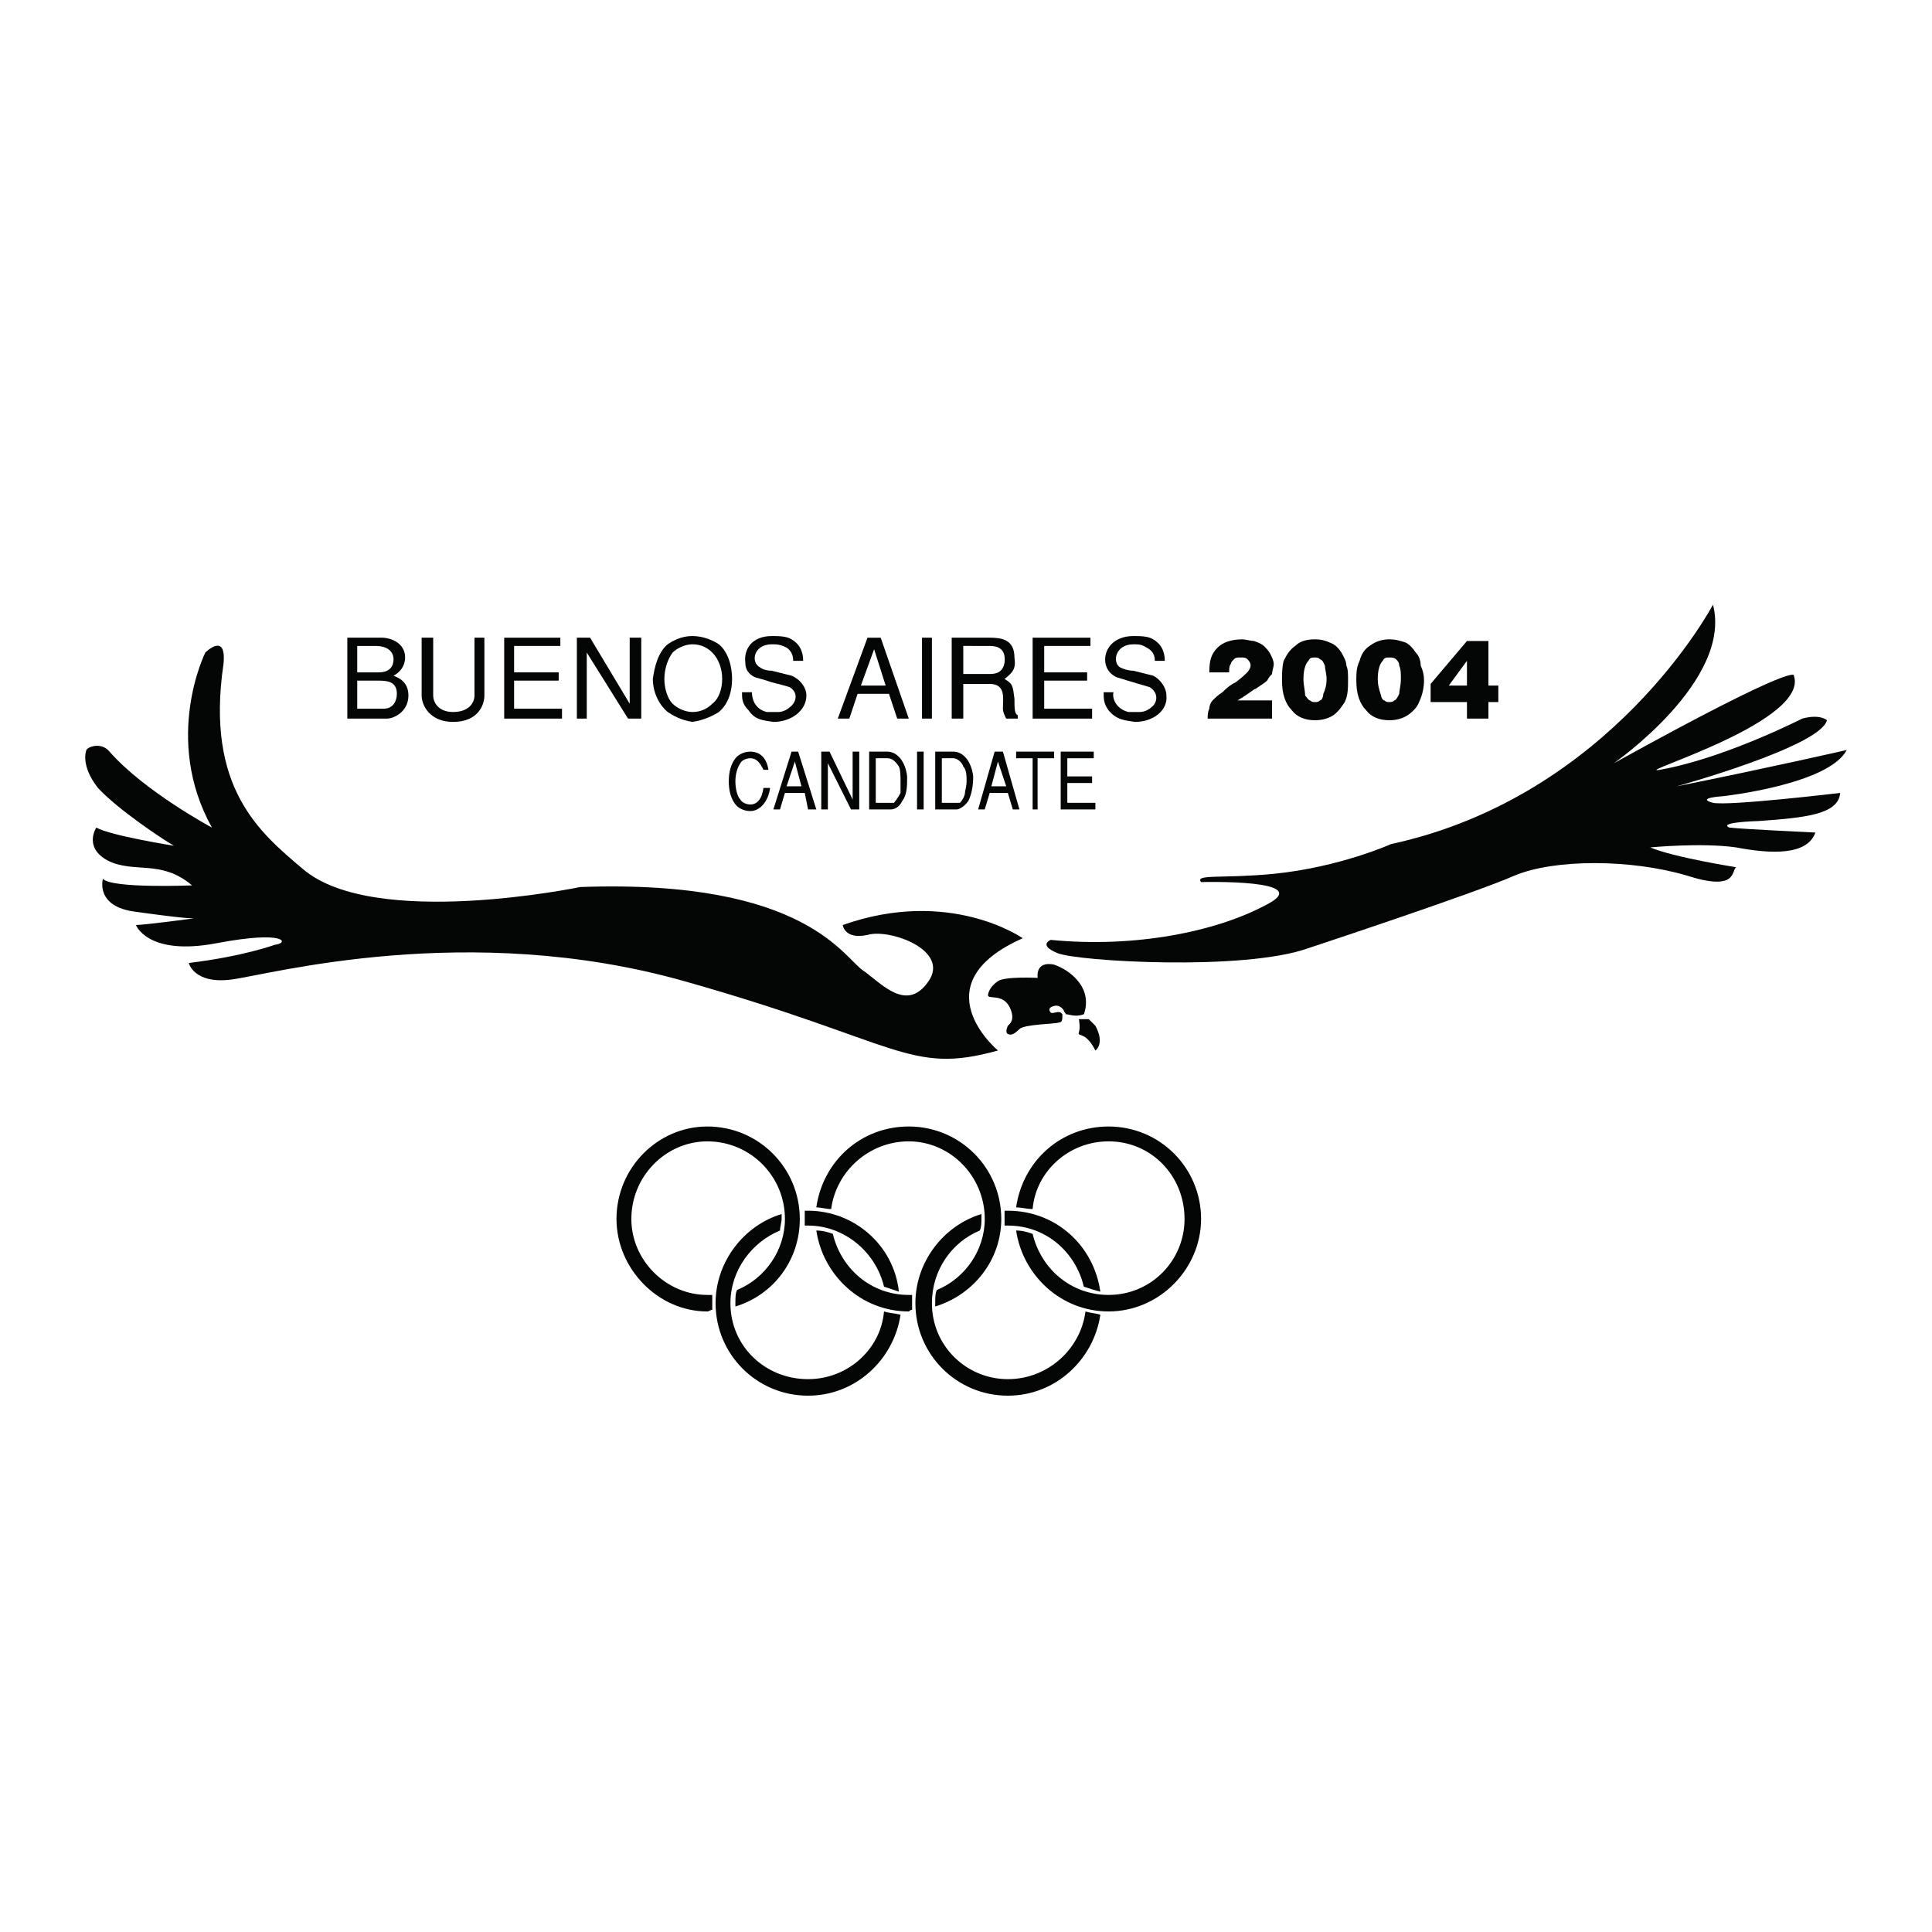 <?xml version="1.0" encoding="utf-8"?>
<!-- Generator: Adobe Illustrator 13.0.0, SVG Export Plug-In . SVG Version: 6.00 Build 14948)  -->
<!DOCTYPE svg PUBLIC "-//W3C//DTD SVG 1.0//EN" "http://www.w3.org/TR/2001/REC-SVG-20010904/DTD/svg10.dtd">
<svg version="1.0" id="Layer_1" xmlns="http://www.w3.org/2000/svg" xmlns:xlink="http://www.w3.org/1999/xlink" x="0px" y="0px"
	 width="192.756px" height="192.756px" viewBox="0 0 192.756 192.756" enable-background="new 0 0 192.756 192.756"
	 xml:space="preserve">
<g>
	<polygon fill-rule="evenodd" clip-rule="evenodd" fill="#FFFFFF" points="0,0 192.756,0 192.756,192.756 0,192.756 0,0 	"/>
	<path fill-rule="evenodd" clip-rule="evenodd" fill="#040606" d="M102.038,93.608c0,0-7.25-5.107-17.958-1.318
		c0,0,0.165,1.483,2.471,0.988c2.142-0.659,8.238,1.483,6.096,4.612c-2.142,3.131-4.613,0.33-6.425-0.987
		c-1.978-1.154-5.602-9.227-28.339-8.403c0,0-20.595,4.284-27.679-1.812c-4.284-3.625-9.721-8.073-7.908-20.43
		c0.33-3.295-1.812-1.153-1.812-1.153s-4.284,8.567,0.659,17.464c0,0-6.755-3.625-10.215-7.579
		c-0.824-0.988-2.142-0.494-2.307-0.165c0,0-0.659,1.482,1.153,3.789c1.978,2.142,6.426,5.108,7.579,5.767
		c0,0-6.261-0.989-7.744-1.812c0,0-1.318,1.977,1.153,3.295c2.636,1.318,5.272-0.165,8.403,2.471c0,0-8.073,0.33-8.897-0.659
		c0,0-0.824,2.801,3.295,3.295c0,0,4.613,0.659,5.767,0.659c0,0-4.942,0.659-5.767,0.659c0,0,1.153,3.13,8.073,1.812
		c6.92-1.318,7.25,0,5.767,0.165c0,0-3.13,1.153-8.567,1.812c0,0,0.494,2.141,4.284,1.647s23.561-5.931,45.144,0.164
		c21.583,6.098,22.407,9.393,31.304,6.92C99.566,104.811,91.658,98.221,102.038,93.608L102.038,93.608z"/>
	<path fill-rule="evenodd" clip-rule="evenodd" fill="#040606" d="M109.287,104.811c0,0,0.989-0.658,0-2.471l-0.658-0.658h-0.989
		c0,0,0.165,0.824,0,1.316C107.475,103.494,108.299,102.834,109.287,104.811L109.287,104.811z"/>
	<path fill-rule="evenodd" clip-rule="evenodd" fill="#040606" d="M107.805,98.221c-0.988-1.482-2.636-1.977-2.636-1.977
		s-1.812-0.495-1.647,1.318c0,0-3.296-0.164-3.955,0.328c0,0-0.823,0.496-0.988,1.318c-0.164,0.66,1.647-0.328,2.307,1.648
		c0.329,0.988-0.165,1.318-0.329,1.482c0,0-0.33,0.658,0,0.824c0.329,0.164,0.658,0,1.153-0.494c0.494-0.494,3.624-0.494,3.954-0.66
		c0.329,0,0.329-0.328,0.329-0.658c0-0.164,0-0.164,0-0.164s0,0-0.165-0.166c-0.329-0.164-0.823,0.166-0.988,0
		c-0.165-0.164-0.329-0.494,0.33-0.658c0.658-0.164,0.988,0.494,0.988,0.494c0,0.164,0.165,0.164,0.165,0.33
		c0.329,0,0.988,0.328,1.812,0C108.134,101.188,108.793,99.703,107.805,98.221L107.805,98.221z"/>
	<path fill-rule="evenodd" clip-rule="evenodd" fill="#040606" d="M127.081,87.182c-5.107,0.495-7.908,0-7.249,0.824
		c0,0,11.698-0.33,6.426,2.307c-4.943,2.636-13.017,4.284-21.419,3.46c0,0-1.317,0.494,0.659,1.318s18.617,1.812,25.043-0.494
		c0,0,16.476-5.437,20.595-7.25c3.954-1.647,11.533-1.647,17.135,0c5.107,1.647,4.449-0.494,4.943-0.824
		c0,0-6.261-0.989-8.567-1.977c0,0,5.107-0.495,8.567,0c3.46,0.659,7.084,0.824,7.908-1.483c0,0-7.085-0.33-8.567-0.494
		c0,0-1.482-0.495,2.966-0.659c4.612-0.33,7.908-0.659,8.073-2.801c0,0-11.039,1.318-12.687,0.989
		c-1.812-0.495,0.988-0.659,0.988-0.659s10.544-1.153,12.356-4.613c0,0-7.908,1.812-16.97,3.625c0,0,14.334-3.954,14.993-6.59
		c0,0-0.659-0.659-2.472-0.165c0,0-7.084,3.625-13.346,4.943c-6.26,1.318,14.17-4.284,12.522-9.227c0,0,0.823-1.647-17.959,8.732
		c0,0,11.862-8.238,9.886-15.817c0,0-10.051,19.112-32.128,23.89C138.779,84.217,133.672,86.523,127.081,87.182L127.081,87.182z"/>
	<path fill-rule="evenodd" clip-rule="evenodd" fill="#040606" d="M88.198,130.844c-0.329,3.789-3.625,6.754-7.579,6.754
		c-4.284,0-7.744-3.295-7.744-7.578c0-3.295,2.142-6.096,4.943-7.25c0-0.328,0.165-0.822,0.165-1.152c0-0.166,0-0.33,0-0.494
		c-3.789,1.152-6.59,4.777-6.59,8.896c0,5.107,4.119,9.227,9.227,9.227c4.778,0,8.567-3.625,9.227-8.074
		C89.187,131.008,88.693,131.008,88.198,130.844L88.198,130.844z"/>
	<path fill-rule="evenodd" clip-rule="evenodd" fill="#040606" d="M80.29,122.275c0,0,0.165,0,0.33,0
		c3.625,0,6.755,2.637,7.579,6.096c0.495,0.166,0.989,0.33,1.483,0.496c-0.494-4.615-4.448-8.074-9.062-8.074
		c-0.165,0-0.33,0-0.33,0c0,0.164,0,0.494,0,0.824C80.29,121.781,80.29,122.111,80.29,122.275L80.29,122.275z"/>
	<path fill-rule="evenodd" clip-rule="evenodd" fill="#040606" d="M71.063,130.02c0-0.33,0-0.494,0-0.824c-0.165,0-0.329,0-0.494,0
		c-4.119,0-7.579-3.459-7.579-7.578c0-4.285,3.46-7.744,7.579-7.744c4.284,0,7.744,3.459,7.744,7.744
		c0,3.131-1.977,5.932-4.778,7.084c-0.165,0.33-0.165,0.824-0.165,1.318c0,0.164,0,0.164,0,0.33c3.79-1.154,6.426-4.613,6.426-8.732
		c0-5.107-4.119-9.227-9.227-9.227c-4.943,0-9.062,4.119-9.062,9.227c0,4.941,4.119,9.227,9.062,9.227
		c0.165,0,0.33-0.166,0.494-0.166C71.063,130.514,71.063,130.184,71.063,130.02L71.063,130.02z"/>
	<path fill-rule="evenodd" clip-rule="evenodd" fill="#040606" d="M82.926,120.629c0.494-3.789,3.79-6.756,7.744-6.756
		c4.119,0,7.579,3.459,7.579,7.744c0,3.131-1.978,5.932-4.778,7.084c-0.165,0.33-0.165,0.824-0.165,1.318c0,0.164,0,0.164,0,0.33
		c3.79-1.154,6.591-4.613,6.591-8.732c0-5.107-4.119-9.227-9.227-9.227c-4.778,0-8.567,3.459-9.227,8.072
		C81.938,120.463,82.432,120.629,82.926,120.629L82.926,120.629z"/>
	<path fill-rule="evenodd" clip-rule="evenodd" fill="#040606" d="M91,130.02c0-0.33,0-0.494,0-0.824c-0.165,0-0.33,0-0.33,0
		c-3.79,0-6.755-2.637-7.579-6.096c-0.494-0.164-0.988-0.33-1.647-0.33c0.659,4.449,4.448,8.074,9.227,8.074
		c0,0,0.165-0.166,0.33-0.166C91,130.514,91,130.184,91,130.02L91,130.02z"/>
	<path fill-rule="evenodd" clip-rule="evenodd" fill="#040606" d="M108.299,130.844c-0.494,3.789-3.789,6.754-7.743,6.754
		c-4.119,0-7.579-3.295-7.579-7.578c0-3.295,1.977-6.096,4.778-7.25c0.164-0.328,0.164-0.822,0.164-1.152c0-0.166,0-0.33,0-0.494
		c-3.789,1.152-6.59,4.777-6.59,8.896c0,5.107,4.119,9.227,9.227,9.227c4.777,0,8.567-3.625,9.226-8.074
		C109.287,131.008,108.793,131.008,108.299,130.844L108.299,130.844z"/>
	<path fill-rule="evenodd" clip-rule="evenodd" fill="#040606" d="M100.226,121.617c0,0.164,0,0.494,0,0.658c0.165,0,0.165,0,0.33,0
		c3.789,0,6.755,2.637,7.578,6.096c0.495,0.166,0.989,0.33,1.647,0.496c-0.658-4.615-4.448-8.074-9.226-8.074
		c-0.165,0-0.165,0-0.33,0C100.226,120.957,100.226,121.287,100.226,121.617L100.226,121.617z"/>
	<path fill-rule="evenodd" clip-rule="evenodd" fill="#040606" d="M110.605,112.391c-4.778,0-8.567,3.459-9.227,8.072
		c0.494,0,1.153,0.166,1.647,0.166c0.33-3.789,3.625-6.756,7.579-6.756c4.283,0,7.579,3.459,7.579,7.744
		c0,4.119-3.296,7.578-7.579,7.578c-3.789,0-6.755-2.637-7.579-6.096c-0.494-0.164-0.988-0.33-1.647-0.33
		c0.659,4.449,4.448,8.074,9.227,8.074c5.107,0,9.227-4.285,9.227-9.227C119.832,116.51,115.713,112.391,110.605,112.391
		L110.605,112.391z"/>
	<path fill-rule="evenodd" clip-rule="evenodd" fill="#040606" d="M35.641,64.446h1.812c1.647,0,1.812,0.988,1.812,1.318
		c0,0.659-0.329,1.318-1.482,1.318h-2.142V64.446L35.641,64.446z M34.652,71.695h3.954c0.659,0,2.142-0.659,2.142-2.307
		c0-1.483-1.153-1.812-1.483-1.977c0.659-0.33,1.154-0.989,1.154-1.812c0-1.483-1.483-1.977-2.307-1.977h-3.46V71.695L34.652,71.695
		z M35.641,67.906h2.142c0.988,0,1.812,0.165,1.812,1.318c0,0.659-0.33,1.483-1.318,1.483h-2.636V67.906L35.641,67.906z"/>
	<path fill-rule="evenodd" clip-rule="evenodd" fill="#040606" d="M43.22,63.622v5.767c0,0.659,0.494,1.647,1.977,1.647
		c1.648,0,2.142-0.988,2.142-1.647v-5.767h0.989v5.767c0,0.988-0.659,2.636-3.131,2.636c-2.306,0-3.13-1.647-3.13-2.636v-5.767
		H43.22L43.22,63.622z"/>
	<polygon fill-rule="evenodd" clip-rule="evenodd" fill="#040606" points="50.304,63.622 55.906,63.622 55.906,64.446 
		51.292,64.446 51.292,67.082 55.741,67.082 55.741,67.906 51.292,67.906 51.292,70.707 56.071,70.707 56.071,71.695 50.304,71.695 
		50.304,63.622 	"/>
	<polygon fill-rule="evenodd" clip-rule="evenodd" fill="#040606" points="62.661,71.695 58.542,65.105 58.542,71.695 
		57.554,71.695 57.554,63.622 58.872,63.622 62.826,70.212 62.826,63.622 63.979,63.622 63.979,71.695 62.661,71.695 	"/>
	<path fill-rule="evenodd" clip-rule="evenodd" fill="#040606" d="M69.086,64.281c0.824,0,1.483,0.329,1.977,0.824
		c0.659,0.659,0.989,1.647,0.989,2.636c0,0.989-0.33,1.978-0.989,2.472c-0.494,0.494-1.153,0.824-1.977,0.824
		c-0.659,0-1.482-0.33-1.977-0.824c-0.494-0.494-0.824-1.483-0.824-2.472c0-0.988,0.33-1.977,0.824-2.636
		C67.604,64.61,68.428,64.281,69.086,64.281L69.086,64.281z M69.086,63.457c-1.153,0-1.977,0.495-2.471,0.824
		c-0.989,0.824-1.318,2.307-1.483,3.459c0,1.153,0.494,2.472,1.483,3.295c0.494,0.33,1.318,0.824,2.471,0.988
		c1.153-0.165,2.142-0.659,2.636-0.988c0.989-0.824,1.318-2.142,1.318-3.295c0-1.153-0.329-2.636-1.318-3.459
		C71.229,63.952,70.24,63.457,69.086,63.457L69.086,63.457z"/>
	<path fill-rule="evenodd" clip-rule="evenodd" fill="#040606" d="M79.137,65.929c0-0.495-0.165-0.989-0.659-1.318
		c-0.659-0.329-0.989-0.329-1.483-0.329c-1.812,0-2.142,1.812-1.153,2.307c0.165,0.165,0.659,0.329,1.153,0.329
		c0.659,0.165,1.318,0.33,1.977,0.495c0.824,0.329,1.483,1.153,1.483,1.977c0,1.483-1.483,2.636-3.295,2.636
		c-0.988-0.165-1.812-0.165-2.471-1.153c-0.659-0.659-0.659-1.153-0.659-1.812h0.989c0,0.494,0.165,1.647,1.482,1.977
		c0.33,0,0.659,0,1.154,0c0.329,0,0.824-0.165,1.153-0.494c0.495-0.33,0.989-1.318,0-1.978c-0.494-0.165-1.153-0.329-1.812-0.494
		c-0.989-0.33-0.495-0.165-1.648-0.494c-0.329-0.165-0.988-0.494-0.988-1.483c-0.165-1.318,0.659-2.636,2.636-2.636
		c0.659,0,1.483,0,1.977,0.33c1.154,0.659,1.154,1.812,1.154,2.142H79.137L79.137,65.929z"/>
	<path fill-rule="evenodd" clip-rule="evenodd" fill="#040606" d="M87.21,64.775l1.153,3.625h-2.472L87.21,64.775L87.21,64.775z
		 M85.562,69.224h3.13l0.824,2.472h1.153l-2.801-8.073h-1.318l-2.965,8.073h1.153L85.562,69.224L85.562,69.224z"/>
	<polygon fill-rule="evenodd" clip-rule="evenodd" fill="#040606" points="91.988,63.622 92.977,63.622 92.977,71.695 
		91.988,71.695 91.988,63.622 	"/>
	<path fill-rule="evenodd" clip-rule="evenodd" fill="#040606" d="M98.743,64.446c0.659,0,1.647,0.165,1.482,1.647
		c-0.164,0.989-0.823,1.153-1.482,1.153h-2.636v-2.801H98.743L98.743,64.446z M94.954,71.695h1.153v-3.46h2.636
		c1.647,0,1.318,1.483,1.318,2.471c0,0.33,0.164,0.659,0.329,0.989h1.153v-0.33c-0.33-0.165-0.33-0.659-0.33-1.647
		c-0.164-1.318-0.164-1.483-0.988-1.978c0.824-0.659,1.153-0.988,0.988-2.142c0-1.812-1.317-1.977-2.471-1.977h-3.79V71.695
		L94.954,71.695z"/>
	<polygon fill-rule="evenodd" clip-rule="evenodd" fill="#040606" points="103.026,63.622 108.793,63.622 108.793,64.446 
		104.18,64.446 104.18,67.082 108.464,67.082 108.464,67.906 104.18,67.906 104.18,70.707 108.958,70.707 108.958,71.695 
		103.026,71.695 103.026,63.622 	"/>
	<path fill-rule="evenodd" clip-rule="evenodd" fill="#040606" d="M115.219,65.929c0-0.495-0.165-0.989-0.824-1.318
		c-0.494-0.329-0.823-0.329-1.317-0.329c-1.812,0-2.142,1.812-1.318,2.307c0.33,0.165,0.824,0.329,1.318,0.329
		c0.659,0.165,1.317,0.33,1.977,0.495c0.659,0.329,1.318,1.153,1.318,1.977c0.165,1.483-1.318,2.636-3.131,2.636
		c-0.988-0.165-1.812-0.165-2.636-1.153c-0.494-0.659-0.494-1.153-0.494-1.812h0.988c-0.164,0.494,0.165,1.647,1.483,1.977
		c0.329,0,0.658,0,1.153,0c0.329,0,0.823-0.165,1.152-0.494c0.495-0.33,0.824-1.318-0.164-1.978
		c-0.494-0.165-1.153-0.329-1.647-0.494c-1.153-0.33-0.494-0.165-1.647-0.494c-0.33-0.165-0.989-0.494-1.153-1.483
		c-0.165-1.318,0.823-2.636,2.801-2.636c0.659,0,1.482,0,1.977,0.33c1.153,0.659,1.153,1.812,1.153,2.142H115.219L115.219,65.929z"
		/>
	<path fill-rule="evenodd" clip-rule="evenodd" fill="#040606" d="M122.633,67.082h-1.978c0-1.153,0.165-1.812,0.824-2.472
		c0.494-0.494,1.318-0.824,2.472-0.824c0.329,0,0.823,0.165,1.153,0.165c0.494,0.165,0.823,0.33,0.988,0.494
		c0.33,0.33,0.494,0.494,0.659,0.824c0.164,0.33,0.329,0.659,0.329,0.989s-0.165,0.659-0.165,0.988
		c-0.164,0.165-0.329,0.33-0.493,0.659c-0.165,0.165-0.659,0.494-1.154,0.824c-0.164,0-0.658,0.494-1.812,1.153h3.459v1.812h-6.425
		c0-0.33,0-0.659,0.164-0.989c0-0.33,0.165-0.659,0.33-0.824c0.329-0.33,0.494-0.494,0.988-0.824c0.33-0.33,0.659-0.659,1.318-0.989
		c0.659-0.494,0.988-0.824,1.153-0.988c0.165-0.165,0.329-0.494,0.329-0.659c0-0.33-0.164-0.494-0.329-0.659
		c-0.165-0.165-0.33-0.165-0.659-0.165s-0.494,0-0.659,0.165c-0.164,0.165-0.329,0.329-0.329,0.494
		C122.633,66.423,122.633,66.752,122.633,67.082L122.633,67.082z"/>
	<path fill-rule="evenodd" clip-rule="evenodd" fill="#040606" d="M130.706,69.883c-0.165,0-0.329-0.33-0.494-0.494
		c0-0.495-0.165-0.989-0.165-1.648c0-0.824,0.165-1.482,0.494-1.812c0.165-0.33,0.33-0.33,0.659-0.33c0.165,0,0.33,0,0.494,0.165
		c0.33,0.165,0.33,0.329,0.494,0.659c0,0.33,0.165,0.824,0.165,1.318c0,0.659-0.165,1.153-0.329,1.483
		c0,0.33-0.165,0.659-0.33,0.659c-0.164,0.165-0.329,0.165-0.494,0.165S130.871,70.048,130.706,69.883L130.706,69.883z
		 M129.223,64.446c-0.494,0.33-0.823,0.824-1.152,1.483c-0.165,0.659-0.165,1.318-0.165,1.977c0,1.318,0.329,2.307,0.988,2.966
		c0.494,0.659,1.318,0.988,2.307,0.988c0.659,0,1.318-0.165,1.812-0.494s0.824-0.824,1.153-1.318
		c0.329-0.659,0.329-1.483,0.329-2.142c0-0.659,0-1.153-0.164-1.483c0-0.494-0.33-0.989-0.494-1.318
		c-0.33-0.495-0.659-0.824-1.154-0.989c-0.329-0.165-0.823-0.33-1.482-0.33C130.377,63.787,129.718,63.952,129.223,64.446
		L129.223,64.446z"/>
	<path fill-rule="evenodd" clip-rule="evenodd" fill="#040606" d="M138.12,69.883c-0.165,0-0.33-0.33-0.33-0.494
		c-0.164-0.495-0.329-0.989-0.329-1.648c0-0.824,0.165-1.482,0.494-1.812c0.165-0.33,0.33-0.33,0.659-0.33
		c0.165,0,0.494,0,0.659,0.165c0.165,0.165,0.329,0.329,0.329,0.659c0.165,0.33,0.165,0.824,0.165,1.318
		c0,0.659-0.165,1.153-0.165,1.483c-0.164,0.33-0.329,0.659-0.494,0.659c-0.164,0.165-0.329,0.165-0.494,0.165
		S138.285,70.048,138.12,69.883L138.12,69.883z M136.638,64.446c-0.495,0.33-0.824,0.824-0.989,1.483
		c-0.329,0.659-0.329,1.318-0.329,1.977c0,1.318,0.329,2.307,0.988,2.966c0.494,0.659,1.318,0.988,2.307,0.988
		c0.659,0,1.318-0.165,1.812-0.494s0.988-0.824,1.153-1.318c0.329-0.659,0.494-1.483,0.494-2.142c0-0.659-0.165-1.153-0.329-1.483
		c0-0.494-0.165-0.989-0.495-1.318c-0.329-0.495-0.658-0.824-0.988-0.989c-0.494-0.165-0.988-0.33-1.647-0.33
		S137.297,63.952,136.638,64.446L136.638,64.446z"/>
	<path fill-rule="evenodd" clip-rule="evenodd" fill="#040606" d="M146.358,65.929V68.4h-1.812L146.358,65.929L146.358,65.929z
		 M142.733,68.235v1.812h3.625v1.647h2.142v-1.647h0.988V68.4H148.5v-4.448h-2.142L142.733,68.235L142.733,68.235z"/>
	<path fill-rule="evenodd" clip-rule="evenodd" fill="#040606" d="M76.171,76.803c-0.33-0.659-0.659-1.153-1.318-1.153
		c-0.33,0-0.824,0.165-0.989,0.494c-0.329,0.495-0.494,1.153-0.494,1.812c0,0.659,0.165,1.483,0.494,1.812
		c0.165,0.33,0.659,0.495,0.989,0.495c0.659,0,1.153-0.495,1.318-1.648h0.659c-0.165,1.318-0.988,2.307-1.977,2.307
		c-0.659,0-1.153-0.33-1.318-0.495c-0.659-0.659-0.824-1.647-0.824-2.471c0-0.824,0.165-1.812,0.824-2.472
		c0.165-0.165,0.659-0.494,1.318-0.494c0.989,0,1.647,0.659,1.812,1.812H76.171L76.171,76.803z"/>
	<path fill-rule="evenodd" clip-rule="evenodd" fill="#040606" d="M79.302,75.979l0.659,2.471h-1.482L79.302,75.979L79.302,75.979z
		 M78.313,79.109h1.977l0.33,1.647h0.824l-1.812-5.767h-0.659l-1.812,5.767h0.659L78.313,79.109L78.313,79.109z"/>
	<polygon fill-rule="evenodd" clip-rule="evenodd" fill="#040606" points="84.903,80.757 82.597,76.144 82.597,80.757 
		81.938,80.757 81.938,74.99 82.762,74.99 85.068,79.768 85.068,74.99 85.727,74.99 85.727,80.757 84.903,80.757 	"/>
	<path fill-rule="evenodd" clip-rule="evenodd" fill="#040606" d="M88.528,75.649c0.494,0,0.824,0.33,1.153,0.824
		c0.165,0.33,0.165,0.989,0.165,1.483s0,0.988,0,1.153c-0.165,0.33-0.495,0.824-0.659,0.989c-0.165,0-0.33,0-0.494,0h-1.318v-4.449
		H88.528L88.528,75.649z M88.857,80.757c0.33,0,0.824-0.165,1.153-0.824c0.495-0.659,0.495-1.483,0.495-2.471
		c-0.165-1.483-0.989-2.472-1.978-2.472h-1.812v5.767H88.857L88.857,80.757z"/>
	<polygon fill-rule="evenodd" clip-rule="evenodd" fill="#040606" points="91.494,74.99 92.153,74.99 92.153,80.757 91.494,80.757 
		91.494,74.99 	"/>
	<path fill-rule="evenodd" clip-rule="evenodd" fill="#040606" d="M95.118,75.649c0.33,0,0.824,0.33,0.989,0.824
		c0.33,0.33,0.33,0.989,0.33,1.483s-0.165,0.988-0.165,1.153c0,0.33-0.33,0.824-0.494,0.989c-0.33,0-0.33,0-0.494,0h-1.318v-4.449
		H95.118L95.118,75.649z M95.448,80.757c0.165,0,0.659-0.165,1.153-0.824c0.33-0.659,0.495-1.483,0.495-2.471
		c-0.165-1.483-0.989-2.472-1.978-2.472h-1.812v5.767H95.448L95.448,80.757z"/>
	<path fill-rule="evenodd" clip-rule="evenodd" fill="#040606" d="M99.566,75.979l0.824,2.471h-1.483L99.566,75.979L99.566,75.979z
		 M98.743,79.109h1.812l0.494,1.647h0.659l-1.647-5.767h-0.824l-1.648,5.767h0.66L98.743,79.109L98.743,79.109z"/>
	<polygon fill-rule="evenodd" clip-rule="evenodd" fill="#040606" points="103.026,75.649 101.379,75.649 101.379,74.99 
		105.169,74.99 105.169,75.649 103.521,75.649 103.521,80.757 103.026,80.757 103.026,75.649 	"/>
	<polygon fill-rule="evenodd" clip-rule="evenodd" fill="#040606" points="105.827,74.99 109.123,74.99 109.123,75.649 
		106.486,75.649 106.486,77.462 108.958,77.462 108.958,78.121 106.486,78.121 106.486,80.098 109.287,80.098 109.287,80.757 
		105.827,80.757 105.827,74.99 	"/>
</g>
</svg>
